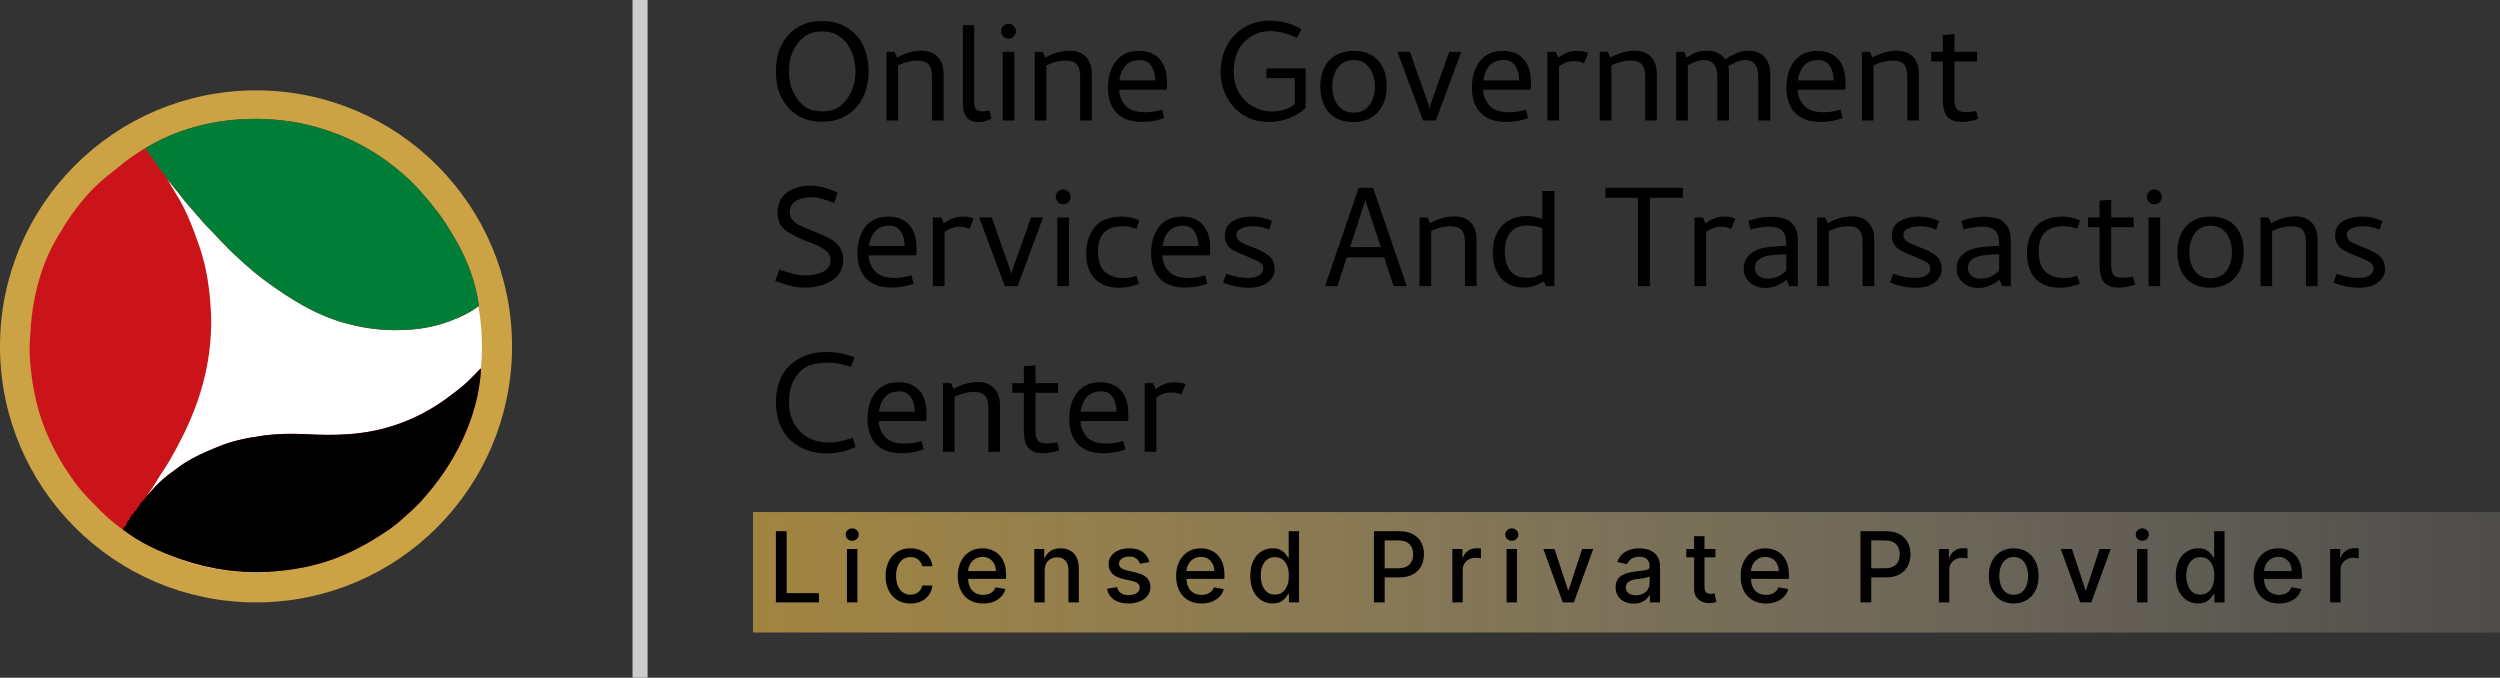 <svg xmlns="http://www.w3.org/2000/svg" width="166" height="45" viewBox="0 0 166 45" fill="none"><rect x="0" y="0" width="166" height="45" fill="#333333" stroke="none"/><path d="M54.586 1.397C55.227 1.397 55.774 1.54 56.225 1.825C56.684 2.102 57.04 2.482 57.294 2.965C57.547 3.519 57.674 4.109 57.674 4.734C57.674 5.376 57.547 5.961 57.294 6.492C57.04 6.983 56.684 7.371 56.225 7.656C55.774 7.941 55.227 8.083 54.586 8.083C53.945 8.083 53.399 7.941 52.947 7.656C52.504 7.371 52.156 6.983 51.903 6.492C51.649 6.033 51.523 5.447 51.523 4.734C51.523 4.038 51.649 3.448 51.903 2.965C52.156 2.482 52.504 2.102 52.947 1.825C53.399 1.54 53.945 1.397 54.586 1.397ZM54.586 7.394C55.085 7.394 55.485 7.28 55.786 7.05C56.094 6.812 56.34 6.492 56.522 6.088C56.712 5.692 56.807 5.241 56.807 4.734C56.807 4.236 56.712 3.784 56.522 3.381C56.118 2.518 55.473 2.086 54.586 2.086C54.095 2.086 53.7 2.205 53.399 2.442C53.098 2.672 52.852 2.985 52.663 3.381C52.48 3.745 52.389 4.196 52.389 4.734C52.389 5.281 52.48 5.732 52.663 6.088C52.852 6.492 53.098 6.812 53.399 7.05C53.7 7.28 54.095 7.394 54.586 7.394ZM61.88 5.103C61.88 4.715 61.805 4.438 61.655 4.271C61.512 4.105 61.259 4.022 60.895 4.022C60.507 4.022 60.087 4.129 59.636 4.343V8H58.864V3.44H59.399L59.565 3.82C60.111 3.519 60.645 3.369 61.168 3.369C61.651 3.369 62.019 3.507 62.272 3.784C62.526 4.054 62.652 4.43 62.652 4.912V8H61.88V5.103ZM65.293 7.394C65.411 7.394 65.546 7.371 65.696 7.323L65.839 7.881C65.815 7.889 65.72 7.929 65.554 8C65.388 8.071 65.174 8.107 64.913 8.107C64.62 8.107 64.386 8.008 64.212 7.81C64.038 7.604 63.947 7.339 63.939 7.014V1.671H64.687V6.741C64.687 6.955 64.723 7.117 64.794 7.228C64.865 7.339 65.031 7.394 65.293 7.394ZM66.971 2.561C66.828 2.561 66.71 2.514 66.615 2.419C66.519 2.316 66.472 2.197 66.472 2.062C66.472 1.936 66.519 1.825 66.615 1.73C66.71 1.627 66.828 1.576 66.971 1.576C67.105 1.576 67.22 1.627 67.315 1.73C67.41 1.825 67.458 1.936 67.458 2.062C67.458 2.197 67.41 2.316 67.315 2.419C67.228 2.514 67.113 2.561 66.971 2.561ZM67.351 8H66.579V3.44H67.351V8ZM71.724 5.103C71.724 4.715 71.648 4.438 71.498 4.271C71.356 4.105 71.102 4.022 70.738 4.022C70.35 4.022 69.931 4.129 69.479 4.343V8H68.707V3.44H69.242L69.408 3.82C69.954 3.519 70.489 3.369 71.011 3.369C71.494 3.369 71.862 3.507 72.116 3.784C72.369 4.054 72.496 4.43 72.496 4.912V8H71.724V5.103ZM75.611 3.381C76.213 3.381 76.676 3.563 77 3.927C77.325 4.283 77.487 4.79 77.487 5.447V5.862L77.44 5.957H74.317C74.317 6.345 74.463 6.706 74.756 7.038C75.033 7.315 75.465 7.454 76.05 7.454C76.438 7.454 76.806 7.394 77.155 7.276L77.297 7.846C76.814 8.012 76.327 8.095 75.837 8.095C75.1 8.095 74.538 7.897 74.15 7.501C73.762 7.105 73.568 6.539 73.568 5.803C73.568 5.106 73.739 4.532 74.079 4.081C74.443 3.614 74.954 3.381 75.611 3.381ZM76.703 5.34C76.703 4.944 76.616 4.62 76.442 4.366C76.276 4.113 76.027 3.986 75.694 3.986C75.275 3.986 74.954 4.113 74.732 4.366C74.51 4.62 74.376 4.944 74.328 5.34H76.703ZM85.41 1.516C85.759 1.611 86.095 1.754 86.42 1.944L86.111 2.514C85.866 2.387 85.577 2.28 85.244 2.193C84.92 2.106 84.619 2.062 84.342 2.062C83.875 2.062 83.443 2.189 83.047 2.442C82.659 2.696 82.374 3.016 82.192 3.404C82.01 3.792 81.919 4.232 81.919 4.723C81.919 5.253 82.03 5.72 82.252 6.124C82.473 6.52 82.77 6.824 83.142 7.038C83.372 7.165 83.59 7.26 83.795 7.323C84.001 7.379 84.231 7.406 84.484 7.406C84.745 7.406 85.011 7.363 85.28 7.276C85.557 7.189 85.787 7.07 85.969 6.919V5.186H84.092V4.544H86.693V7.169C86.448 7.414 86.143 7.616 85.778 7.774C85.311 7.988 84.785 8.095 84.199 8.095C83.605 8.095 83.067 7.949 82.584 7.656C82.101 7.355 81.729 6.955 81.468 6.456C81.191 5.942 81.052 5.384 81.052 4.782C81.052 4.109 81.195 3.515 81.48 3.001C81.773 2.486 82.157 2.09 82.632 1.813C83.115 1.52 83.661 1.374 84.27 1.374C84.69 1.374 85.07 1.421 85.41 1.516ZM89.855 8.107C89.166 8.107 88.628 7.893 88.24 7.466C87.86 7.038 87.67 6.464 87.67 5.744C87.67 5.015 87.864 4.441 88.252 4.022C88.648 3.594 89.194 3.381 89.891 3.381C90.587 3.381 91.126 3.59 91.506 4.01C91.886 4.43 92.076 5.004 92.076 5.732C92.076 6.444 91.878 7.018 91.482 7.454C91.086 7.889 90.544 8.107 89.855 8.107ZM89.891 3.986C89.439 3.986 89.087 4.152 88.834 4.485C88.588 4.817 88.466 5.237 88.466 5.744C88.466 6.25 88.588 6.666 88.834 6.991C89.087 7.315 89.439 7.478 89.891 7.478C90.334 7.478 90.678 7.315 90.924 6.991C91.169 6.658 91.292 6.242 91.292 5.744C91.292 5.237 91.165 4.817 90.912 4.485C90.666 4.152 90.326 3.986 89.891 3.986ZM94.485 8L92.787 3.44H93.618L94.877 7.014L94.924 7.252L94.96 7.014L96.23 3.44H97.026L95.34 8H94.485ZM99.778 3.381C100.38 3.381 100.843 3.563 101.168 3.927C101.492 4.283 101.655 4.79 101.655 5.447V5.862L101.607 5.957H98.484C98.484 6.345 98.63 6.706 98.923 7.038C99.201 7.315 99.632 7.454 100.218 7.454C100.606 7.454 100.974 7.394 101.322 7.276L101.465 7.846C100.982 8.012 100.495 8.095 100.004 8.095C99.268 8.095 98.706 7.897 98.318 7.501C97.93 7.105 97.736 6.539 97.736 5.803C97.736 5.106 97.906 4.532 98.246 4.081C98.611 3.614 99.121 3.381 99.778 3.381ZM100.871 5.34C100.871 4.944 100.784 4.62 100.61 4.366C100.443 4.113 100.194 3.986 99.862 3.986C99.442 3.986 99.121 4.113 98.9 4.366C98.678 4.62 98.543 4.944 98.496 5.34H100.871ZM104.717 3.381C104.891 3.381 105.03 3.393 105.133 3.416C105.244 3.432 105.351 3.464 105.454 3.511L105.18 4.2C104.975 4.105 104.749 4.058 104.504 4.058C104.171 4.058 103.843 4.168 103.518 4.39V8H102.746V3.44H103.304L103.47 3.832C103.866 3.531 104.282 3.381 104.717 3.381ZM109.241 5.103C109.241 4.715 109.166 4.438 109.016 4.271C108.873 4.105 108.62 4.022 108.256 4.022C107.868 4.022 107.448 4.129 106.997 4.343V8H106.225V3.44H106.759L106.926 3.82C107.472 3.519 108.006 3.369 108.529 3.369C109.012 3.369 109.38 3.507 109.633 3.784C109.887 4.054 110.013 4.43 110.013 4.912V8H109.241V5.103ZM116.75 5.103C116.75 4.358 116.454 3.986 115.86 3.986C115.567 3.986 115.203 4.121 114.767 4.39C114.791 4.477 114.803 4.651 114.803 4.912V8H114.031V5.103C114.031 4.358 113.73 3.986 113.129 3.986C112.844 3.986 112.491 4.101 112.072 4.331V8H111.3V3.44H111.834L112 3.82C112.27 3.638 112.519 3.511 112.749 3.44C112.931 3.393 113.14 3.369 113.378 3.369C113.639 3.369 113.869 3.42 114.067 3.523C114.272 3.626 114.439 3.769 114.565 3.951C114.827 3.761 115.076 3.618 115.314 3.523C115.551 3.42 115.812 3.369 116.097 3.369C116.564 3.369 116.921 3.511 117.166 3.796C117.419 4.073 117.546 4.445 117.546 4.912V8H116.75V5.103ZM120.662 3.381C121.263 3.381 121.727 3.563 122.051 3.927C122.376 4.283 122.538 4.79 122.538 5.447V5.862L122.49 5.957H119.367C119.367 6.345 119.514 6.706 119.807 7.038C120.084 7.315 120.515 7.454 121.101 7.454C121.489 7.454 121.857 7.394 122.205 7.276L122.348 7.846C121.865 8.012 121.378 8.095 120.887 8.095C120.151 8.095 119.589 7.897 119.201 7.501C118.813 7.105 118.619 6.539 118.619 5.803C118.619 5.106 118.789 4.532 119.13 4.081C119.494 3.614 120.005 3.381 120.662 3.381ZM121.754 5.34C121.754 4.944 121.667 4.62 121.493 4.366C121.327 4.113 121.077 3.986 120.745 3.986C120.325 3.986 120.005 4.113 119.783 4.366C119.561 4.62 119.427 4.944 119.379 5.34H121.754ZM126.646 5.103C126.646 4.715 126.57 4.438 126.42 4.271C126.277 4.105 126.024 4.022 125.66 4.022C125.272 4.022 124.852 4.129 124.401 4.343V8H123.629V3.44H124.164L124.33 3.82C124.876 3.519 125.411 3.369 125.933 3.369C126.416 3.369 126.784 3.507 127.037 3.784C127.291 4.054 127.417 4.43 127.417 4.912V8H126.646V5.103ZM130.272 8.095C129.812 8.095 129.484 7.972 129.286 7.727C129.096 7.474 129.001 7.094 129.001 6.587V4.081H128.229V3.44H129.001V2.324L129.773 2.264V3.44H131.269V4.081H129.773V6.539C129.773 6.856 129.82 7.086 129.915 7.228C130.018 7.371 130.212 7.442 130.497 7.442C130.766 7.442 131.008 7.418 131.222 7.371L131.352 7.893C130.996 8.028 130.636 8.095 130.272 8.095ZM53.482 18.288C53.957 18.288 54.353 18.204 54.669 18.038C54.986 17.864 55.144 17.611 55.144 17.278C55.144 16.985 55.018 16.752 54.764 16.578C54.511 16.403 54.147 16.229 53.672 16.055L53.399 15.948C52.805 15.711 52.362 15.465 52.069 15.212C51.776 14.959 51.629 14.606 51.629 14.155C51.629 13.561 51.823 13.114 52.211 12.813C52.441 12.639 52.682 12.516 52.936 12.445C53.189 12.366 53.486 12.326 53.826 12.326C54.309 12.326 54.907 12.477 55.619 12.777L55.394 13.478C54.76 13.225 54.27 13.098 53.921 13.098C53.462 13.098 53.098 13.185 52.829 13.359C52.568 13.526 52.437 13.763 52.437 14.072C52.437 14.286 52.504 14.468 52.639 14.618C52.781 14.768 52.936 14.887 53.102 14.974C53.276 15.053 53.517 15.156 53.826 15.283C53.953 15.338 54.068 15.382 54.171 15.414C54.582 15.58 54.903 15.73 55.133 15.865C55.37 15.992 55.572 16.166 55.738 16.387C55.904 16.609 55.987 16.89 55.987 17.231C55.987 17.84 55.742 18.303 55.251 18.62C54.76 18.937 54.163 19.095 53.458 19.095C53.094 19.095 52.793 19.063 52.556 19C52.318 18.937 51.958 18.822 51.475 18.656L51.748 17.896C52.445 18.157 53.023 18.288 53.482 18.288ZM58.977 14.381C59.578 14.381 60.041 14.563 60.366 14.927C60.691 15.283 60.853 15.79 60.853 16.447V16.863L60.805 16.957H57.682C57.682 17.345 57.829 17.706 58.122 18.038C58.399 18.315 58.83 18.454 59.416 18.454C59.804 18.454 60.172 18.394 60.52 18.276L60.663 18.846C60.18 19.012 59.693 19.095 59.202 19.095C58.466 19.095 57.904 18.897 57.516 18.501C57.128 18.105 56.934 17.539 56.934 16.803C56.934 16.107 57.104 15.533 57.445 15.081C57.809 14.614 58.32 14.381 58.977 14.381ZM60.069 16.34C60.069 15.944 59.982 15.62 59.808 15.366C59.642 15.113 59.392 14.986 59.06 14.986C58.64 14.986 58.32 15.113 58.098 15.366C57.876 15.62 57.742 15.944 57.694 16.34H60.069ZM63.916 14.381C64.09 14.381 64.228 14.393 64.331 14.416C64.442 14.432 64.549 14.464 64.652 14.511L64.379 15.2C64.173 15.105 63.947 15.057 63.702 15.057C63.369 15.057 63.041 15.168 62.716 15.39V19H61.944V14.44H62.502L62.669 14.832C63.065 14.531 63.48 14.381 63.916 14.381ZM66.718 19L65.02 14.44H65.851L67.11 18.014L67.157 18.252L67.193 18.014L68.463 14.44H69.259L67.573 19H66.718ZM70.598 13.561C70.456 13.561 70.337 13.514 70.242 13.419C70.147 13.316 70.1 13.197 70.1 13.062C70.1 12.936 70.147 12.825 70.242 12.73C70.337 12.627 70.456 12.576 70.598 12.576C70.733 12.576 70.848 12.627 70.943 12.73C71.038 12.825 71.085 12.936 71.085 13.062C71.085 13.197 71.038 13.316 70.943 13.419C70.856 13.514 70.741 13.561 70.598 13.561ZM70.978 19H70.206V14.44H70.978V19ZM74.33 19.107C73.625 19.107 73.079 18.905 72.691 18.501C72.311 18.098 72.121 17.532 72.121 16.803C72.121 16.122 72.319 15.537 72.715 15.046C73.111 14.602 73.701 14.381 74.484 14.381C74.872 14.381 75.26 14.464 75.648 14.63L75.458 15.2C75.181 15.081 74.868 15.022 74.52 15.022C73.982 15.022 73.578 15.164 73.309 15.449C73.04 15.726 72.905 16.13 72.905 16.661C72.905 17.341 73.067 17.812 73.392 18.074C73.716 18.335 74.116 18.466 74.591 18.466C74.892 18.466 75.181 18.414 75.458 18.311L75.636 18.846C75.177 19.02 74.742 19.107 74.33 19.107ZM78.478 14.381C79.079 14.381 79.542 14.563 79.867 14.927C80.192 15.283 80.354 15.79 80.354 16.447V16.863L80.306 16.957H77.183C77.183 17.345 77.33 17.706 77.623 18.038C77.9 18.315 78.331 18.454 78.917 18.454C79.305 18.454 79.673 18.394 80.021 18.276L80.164 18.846C79.681 19.012 79.194 19.095 78.703 19.095C77.967 19.095 77.405 18.897 77.017 18.501C76.629 18.105 76.435 17.539 76.435 16.803C76.435 16.107 76.605 15.533 76.946 15.081C77.31 14.614 77.821 14.381 78.478 14.381ZM79.57 16.34C79.57 15.944 79.483 15.62 79.309 15.366C79.143 15.113 78.893 14.986 78.561 14.986C78.141 14.986 77.821 15.113 77.599 15.366C77.377 15.62 77.243 15.944 77.195 16.34H79.57ZM82.882 18.454C83.159 18.454 83.393 18.402 83.583 18.299C83.781 18.189 83.88 18.03 83.88 17.824C83.88 17.658 83.808 17.527 83.666 17.433C83.523 17.337 83.223 17.195 82.763 17.005L82.312 16.827C82.114 16.732 81.952 16.649 81.825 16.578C81.699 16.498 81.584 16.384 81.481 16.233C81.378 16.075 81.326 15.877 81.326 15.639C81.326 15.212 81.501 14.895 81.849 14.689C82.205 14.483 82.641 14.381 83.155 14.381C83.591 14.381 84.026 14.48 84.462 14.678L84.272 15.248C83.915 15.097 83.571 15.022 83.238 15.022C82.898 15.022 82.621 15.073 82.407 15.176C82.201 15.271 82.098 15.41 82.098 15.592C82.098 15.774 82.17 15.916 82.312 16.019C82.463 16.122 82.716 16.241 83.072 16.376L83.464 16.53C83.899 16.712 84.204 16.902 84.378 17.1C84.553 17.298 84.64 17.559 84.64 17.884C84.64 18.216 84.485 18.505 84.177 18.751C83.868 18.988 83.456 19.107 82.942 19.107C82.356 19.107 81.778 18.992 81.208 18.762L81.421 18.181C81.936 18.363 82.423 18.454 82.882 18.454ZM90.216 12.469H91.166L93.411 19H92.532L91.915 17.088H89.421L88.803 19H87.984L90.216 12.469ZM89.646 16.411H91.689L90.656 13.288L89.646 16.411ZM97.273 16.102C97.273 15.715 97.198 15.438 97.048 15.271C96.905 15.105 96.652 15.022 96.288 15.022C95.9 15.022 95.48 15.129 95.029 15.342V19H94.257V14.44H94.792L94.958 14.82C95.504 14.519 96.038 14.369 96.561 14.369C97.044 14.369 97.412 14.507 97.665 14.784C97.919 15.053 98.045 15.43 98.045 15.912V19H97.273V16.102ZM101.232 19.095C100.551 19.095 100.029 18.885 99.665 18.466C99.3 18.038 99.118 17.472 99.118 16.767C99.118 15.992 99.336 15.386 99.771 14.951C100.191 14.547 100.713 14.345 101.339 14.345C101.758 14.345 102.115 14.416 102.408 14.559V12.682H103.215V19H102.645L102.514 18.679C102.087 18.956 101.659 19.095 101.232 19.095ZM101.386 18.442C101.6 18.442 101.778 18.422 101.921 18.383C102.071 18.335 102.233 18.264 102.408 18.169V15.152C102.115 15.034 101.778 14.974 101.398 14.974C100.907 14.974 100.535 15.133 100.282 15.449C100.037 15.766 99.914 16.19 99.914 16.72C99.914 17.242 100.037 17.662 100.282 17.979C100.535 18.288 100.903 18.442 101.386 18.442ZM108.765 13.134H106.604V12.469H111.746V13.134H109.549V19H108.765V13.134ZM114.486 14.381C114.661 14.381 114.799 14.393 114.902 14.416C115.013 14.432 115.12 14.464 115.223 14.511L114.949 15.2C114.744 15.105 114.518 15.057 114.273 15.057C113.94 15.057 113.612 15.168 113.287 15.39V19H112.515V14.44H113.073L113.239 14.832C113.635 14.531 114.051 14.381 114.486 14.381ZM117.467 15.046C117.3 15.046 117.098 15.065 116.861 15.105C116.631 15.137 116.426 15.18 116.243 15.236L116.089 14.666C116.62 14.483 117.114 14.393 117.573 14.393C118.088 14.393 118.48 14.472 118.749 14.63C118.987 14.804 119.149 14.99 119.236 15.188C119.331 15.386 119.378 15.675 119.378 16.055V19H118.797L118.63 18.573C118.179 18.937 117.716 19.119 117.241 19.119C116.829 19.119 116.481 19 116.196 18.762C115.919 18.525 115.78 18.224 115.78 17.86C115.78 17.504 115.887 17.211 116.101 16.981C116.323 16.744 116.592 16.585 116.908 16.506C117.312 16.403 117.878 16.344 118.607 16.328V16.293C118.607 15.968 118.575 15.73 118.512 15.58C118.385 15.224 118.037 15.046 117.467 15.046ZM117.348 18.501C117.609 18.501 117.839 18.458 118.037 18.371C118.235 18.276 118.425 18.145 118.607 17.979V16.886C118.06 16.894 117.657 16.926 117.395 16.981C117.102 17.045 116.885 17.14 116.742 17.266C116.6 17.385 116.528 17.555 116.528 17.777C116.528 18.006 116.608 18.185 116.766 18.311C116.932 18.438 117.126 18.501 117.348 18.501ZM123.677 16.102C123.677 15.715 123.602 15.438 123.451 15.271C123.309 15.105 123.055 15.022 122.691 15.022C122.303 15.022 121.884 15.129 121.432 15.342V19H120.661V14.44H121.195L121.361 14.82C121.907 14.519 122.442 14.369 122.964 14.369C123.447 14.369 123.815 14.507 124.069 14.784C124.322 15.053 124.449 15.43 124.449 15.912V19H123.677V16.102ZM127.172 18.454C127.449 18.454 127.683 18.402 127.873 18.299C128.071 18.189 128.17 18.03 128.17 17.824C128.17 17.658 128.098 17.527 127.956 17.433C127.813 17.337 127.513 17.195 127.053 17.005L126.602 16.827C126.404 16.732 126.242 16.649 126.115 16.578C125.989 16.498 125.874 16.384 125.771 16.233C125.668 16.075 125.617 15.877 125.617 15.639C125.617 15.212 125.791 14.895 126.139 14.689C126.495 14.483 126.931 14.381 127.445 14.381C127.881 14.381 128.316 14.48 128.752 14.678L128.562 15.248C128.205 15.097 127.861 15.022 127.528 15.022C127.188 15.022 126.911 15.073 126.697 15.176C126.491 15.271 126.388 15.41 126.388 15.592C126.388 15.774 126.46 15.916 126.602 16.019C126.753 16.122 127.006 16.241 127.362 16.376L127.754 16.53C128.189 16.712 128.494 16.902 128.668 17.1C128.843 17.298 128.93 17.559 128.93 17.884C128.93 18.216 128.775 18.505 128.467 18.751C128.158 18.988 127.746 19.107 127.232 19.107C126.646 19.107 126.068 18.992 125.498 18.762L125.712 18.181C126.226 18.363 126.713 18.454 127.172 18.454ZM131.605 15.046C131.439 15.046 131.237 15.065 131 15.105C130.77 15.137 130.564 15.18 130.382 15.236L130.228 14.666C130.758 14.483 131.253 14.393 131.712 14.393C132.227 14.393 132.619 14.472 132.888 14.63C133.125 14.804 133.288 14.99 133.375 15.188C133.47 15.386 133.517 15.675 133.517 16.055V19H132.935L132.769 18.573C132.318 18.937 131.855 19.119 131.38 19.119C130.968 19.119 130.62 19 130.335 18.762C130.058 18.525 129.919 18.224 129.919 17.86C129.919 17.504 130.026 17.211 130.24 16.981C130.461 16.744 130.73 16.585 131.047 16.506C131.451 16.403 132.017 16.344 132.745 16.328V16.293C132.745 15.968 132.714 15.73 132.65 15.58C132.524 15.224 132.175 15.046 131.605 15.046ZM131.487 18.501C131.748 18.501 131.977 18.458 132.175 18.371C132.373 18.276 132.563 18.145 132.745 17.979V16.886C132.199 16.894 131.795 16.926 131.534 16.981C131.241 17.045 131.023 17.14 130.881 17.266C130.738 17.385 130.667 17.555 130.667 17.777C130.667 18.006 130.746 18.185 130.905 18.311C131.071 18.438 131.265 18.501 131.487 18.501ZM136.794 19.107C136.09 19.107 135.543 18.905 135.156 18.501C134.776 18.098 134.586 17.532 134.586 16.803C134.586 16.122 134.783 15.537 135.179 15.046C135.575 14.602 136.165 14.381 136.949 14.381C137.337 14.381 137.724 14.464 138.112 14.63L137.922 15.2C137.645 15.081 137.333 15.022 136.984 15.022C136.446 15.022 136.042 15.164 135.773 15.449C135.504 15.726 135.369 16.13 135.369 16.661C135.369 17.341 135.532 17.812 135.856 18.074C136.181 18.335 136.581 18.466 137.056 18.466C137.356 18.466 137.645 18.414 137.922 18.311L138.101 18.846C137.641 19.02 137.206 19.107 136.794 19.107ZM140.681 19.095C140.222 19.095 139.893 18.972 139.695 18.727C139.505 18.474 139.41 18.093 139.41 17.587V15.081H138.638V14.44H139.41V13.324L140.182 13.264V14.44H141.678V15.081H140.182V17.539C140.182 17.856 140.229 18.086 140.324 18.228C140.427 18.371 140.621 18.442 140.906 18.442C141.176 18.442 141.417 18.418 141.631 18.371L141.761 18.893C141.405 19.028 141.045 19.095 140.681 19.095ZM143.054 13.561C142.912 13.561 142.793 13.514 142.698 13.419C142.603 13.316 142.556 13.197 142.556 13.062C142.556 12.936 142.603 12.825 142.698 12.73C142.793 12.627 142.912 12.576 143.054 12.576C143.189 12.576 143.304 12.627 143.399 12.73C143.494 12.825 143.541 12.936 143.541 13.062C143.541 13.197 143.494 13.316 143.399 13.419C143.312 13.514 143.197 13.561 143.054 13.561ZM143.434 19H142.662V14.44H143.434V19ZM146.762 19.107C146.073 19.107 145.535 18.893 145.147 18.466C144.767 18.038 144.577 17.464 144.577 16.744C144.577 16.015 144.771 15.441 145.159 15.022C145.555 14.594 146.101 14.381 146.798 14.381C147.495 14.381 148.033 14.59 148.413 15.01C148.793 15.43 148.983 16.003 148.983 16.732C148.983 17.444 148.785 18.018 148.389 18.454C147.993 18.889 147.451 19.107 146.762 19.107ZM146.798 14.986C146.347 14.986 145.994 15.152 145.741 15.485C145.496 15.818 145.373 16.237 145.373 16.744C145.373 17.25 145.496 17.666 145.741 17.991C145.994 18.315 146.347 18.477 146.798 18.477C147.241 18.477 147.586 18.315 147.831 17.991C148.076 17.658 148.199 17.242 148.199 16.744C148.199 16.237 148.072 15.818 147.819 15.485C147.574 15.152 147.233 14.986 146.798 14.986ZM153.114 16.102C153.114 15.715 153.039 15.438 152.888 15.271C152.746 15.105 152.492 15.022 152.128 15.022C151.74 15.022 151.321 15.129 150.869 15.342V19H150.098V14.44H150.632L150.798 14.82C151.344 14.519 151.879 14.369 152.401 14.369C152.884 14.369 153.252 14.507 153.506 14.784C153.759 15.053 153.886 15.43 153.886 15.912V19H153.114V16.102ZM156.609 18.454C156.886 18.454 157.12 18.402 157.31 18.299C157.508 18.189 157.607 18.03 157.607 17.824C157.607 17.658 157.535 17.527 157.393 17.433C157.25 17.337 156.95 17.195 156.49 17.005L156.039 16.827C155.841 16.732 155.679 16.649 155.552 16.578C155.426 16.498 155.311 16.384 155.208 16.233C155.105 16.075 155.054 15.877 155.054 15.639C155.054 15.212 155.228 14.895 155.576 14.689C155.932 14.483 156.368 14.381 156.882 14.381C157.318 14.381 157.753 14.48 158.189 14.678L157.999 15.248C157.642 15.097 157.298 15.022 156.965 15.022C156.625 15.022 156.348 15.073 156.134 15.176C155.928 15.271 155.825 15.41 155.825 15.592C155.825 15.774 155.897 15.916 156.039 16.019C156.19 16.122 156.443 16.241 156.799 16.376L157.191 16.53C157.626 16.712 157.931 16.902 158.105 17.1C158.28 17.298 158.367 17.559 158.367 17.884C158.367 18.216 158.212 18.505 157.904 18.751C157.595 18.988 157.183 19.107 156.669 19.107C156.083 19.107 155.505 18.992 154.935 18.762L155.149 18.181C155.663 18.363 156.15 18.454 156.609 18.454ZM55.833 23.457C56.023 23.497 56.324 23.584 56.736 23.718L56.51 24.359C56.225 24.264 55.972 24.197 55.75 24.157C55.536 24.11 55.275 24.086 54.966 24.086C54.349 24.086 53.866 24.181 53.517 24.371C53.153 24.585 52.872 24.894 52.674 25.297C52.484 25.693 52.389 26.164 52.389 26.711C52.389 27.241 52.5 27.708 52.722 28.112C52.944 28.508 53.244 28.817 53.624 29.038C54.044 29.268 54.531 29.383 55.085 29.383C55.544 29.383 56.055 29.276 56.617 29.062L56.807 29.679C56.229 29.964 55.576 30.107 54.847 30.107C54.349 30.107 53.89 30.02 53.47 29.846C53.05 29.672 52.698 29.442 52.413 29.157C51.819 28.539 51.523 27.728 51.523 26.723C51.523 26.208 51.598 25.749 51.748 25.345C51.898 24.933 52.108 24.593 52.377 24.324C52.663 24.031 53.003 23.805 53.399 23.647C53.858 23.465 54.305 23.374 54.741 23.374C55.184 23.374 55.548 23.401 55.833 23.457ZM59.645 25.381C60.246 25.381 60.709 25.563 61.034 25.927C61.359 26.283 61.521 26.79 61.521 27.447V27.863L61.473 27.957H58.35C58.35 28.345 58.497 28.706 58.79 29.038C59.067 29.315 59.498 29.454 60.084 29.454C60.472 29.454 60.84 29.394 61.188 29.276L61.331 29.846C60.848 30.012 60.361 30.095 59.87 30.095C59.134 30.095 58.572 29.897 58.184 29.501C57.796 29.105 57.602 28.539 57.602 27.803C57.602 27.107 57.772 26.532 58.113 26.081C58.477 25.614 58.987 25.381 59.645 25.381ZM60.737 27.34C60.737 26.944 60.65 26.62 60.476 26.366C60.31 26.113 60.06 25.986 59.728 25.986C59.308 25.986 58.987 26.113 58.766 26.366C58.544 26.62 58.41 26.944 58.362 27.34H60.737ZM65.629 27.102C65.629 26.715 65.553 26.438 65.403 26.271C65.26 26.105 65.007 26.022 64.643 26.022C64.255 26.022 63.835 26.129 63.384 26.343V30H62.612V25.44H63.147L63.313 25.82C63.859 25.519 64.394 25.369 64.916 25.369C65.399 25.369 65.767 25.507 66.02 25.784C66.274 26.053 66.4 26.43 66.4 26.913V30H65.629V27.102ZM69.254 30.095C68.795 30.095 68.467 29.972 68.269 29.727C68.079 29.474 67.984 29.093 67.984 28.587V26.081H67.212V25.44H67.984V24.324L68.756 24.264V25.44H70.252V26.081H68.756V28.539C68.756 28.856 68.803 29.086 68.898 29.228C69.001 29.371 69.195 29.442 69.48 29.442C69.749 29.442 69.991 29.418 70.204 29.371L70.335 29.893C69.979 30.028 69.619 30.095 69.254 30.095ZM73.041 25.381C73.643 25.381 74.106 25.563 74.43 25.927C74.755 26.283 74.917 26.79 74.917 27.447V27.863L74.87 27.957H71.747C71.747 28.345 71.893 28.706 72.186 29.038C72.463 29.315 72.895 29.454 73.481 29.454C73.868 29.454 74.237 29.394 74.585 29.276L74.727 29.846C74.244 30.012 73.758 30.095 73.267 30.095C72.531 30.095 71.968 29.897 71.581 29.501C71.193 29.105 70.999 28.539 70.999 27.803C70.999 27.107 71.169 26.532 71.509 26.081C71.873 25.614 72.384 25.381 73.041 25.381ZM74.134 27.34C74.134 26.944 74.046 26.62 73.872 26.366C73.706 26.113 73.457 25.986 73.124 25.986C72.705 25.986 72.384 26.113 72.162 26.366C71.941 26.62 71.806 26.944 71.759 27.34H74.134ZM77.98 25.381C78.154 25.381 78.293 25.392 78.396 25.416C78.507 25.432 78.613 25.464 78.716 25.511L78.443 26.2C78.237 26.105 78.012 26.058 77.766 26.058C77.434 26.058 77.105 26.168 76.781 26.39V30H76.009V25.44H76.567L76.733 25.832C77.129 25.531 77.545 25.381 77.98 25.381Z" fill="black"></path><line x1="42.5" x2="42.5" y2="45" stroke="#CCCCCC"></line><path d="M17 7C25.837 7 33 14.164 33 23C33 31.837 25.837 39 17 39C8.163 39 1 31.837 1 23C1 14.164 8.163 7 17 7Z" fill="white" stroke="#CBA344" stroke-width="2"></path><path d="M12.063 37.148C12.025 37.135 11.986 37.122 11.947 37.108C9.869 36.385 7.905 35.239 6.39 33.627C6.316 33.548 6.24 33.472 6.163 33.396C5.67 32.902 5.204 32.388 4.813 31.808C4.757 31.726 4.7 31.644 4.642 31.563C4.129 30.843 3.707 30.084 3.332 29.284C3.314 29.245 3.295 29.207 3.277 29.167C2.523 27.553 2.143 25.816 2.001 24.047C1.999 24.014 1.996 23.982 1.993 23.948C1.94 23.283 1.973 22.616 2.02 21.952C2.023 21.901 2.023 21.901 2.027 21.849C2.18 19.666 2.746 17.461 3.909 15.586C3.971 15.485 4.032 15.382 4.093 15.28C4.39 14.782 4.703 14.306 5.056 13.848C5.076 13.822 5.095 13.796 5.115 13.77C5.56 13.189 6.041 12.634 6.587 12.146C6.61 12.124 6.634 12.103 6.658 12.082C6.734 12.014 6.811 11.946 6.887 11.879C6.911 11.858 6.934 11.838 6.958 11.817C7.107 11.687 7.261 11.567 7.418 11.448C7.563 11.338 7.702 11.221 7.841 11.105C8.717 10.383 9.649 9.777 10.671 9.283C10.696 9.271 10.721 9.259 10.747 9.246C12.988 8.165 15.549 7.762 18.016 7.93C18.077 7.934 18.077 7.934 18.139 7.938C21.255 8.155 24.309 9.421 26.665 11.478C26.727 11.531 26.789 11.584 26.851 11.637C27.293 12.026 27.699 12.439 28.083 12.885C28.15 12.962 28.217 13.039 28.284 13.116C28.497 13.361 28.704 13.608 28.897 13.869C28.948 13.934 29 13.998 29.051 14.062C29.401 14.509 29.699 14.989 29.99 15.477C30.034 15.55 30.078 15.623 30.123 15.696C30.956 17.059 31.608 18.722 31.795 20.313C31.243 20.741 30.611 21.041 29.96 21.287C29.932 21.298 29.903 21.309 29.873 21.321C29.012 21.644 28.114 21.83 27.197 21.889C27.121 21.893 27.121 21.893 27.043 21.898C25.795 21.975 24.543 21.867 23.331 21.559C23.244 21.538 23.157 21.516 23.07 21.496C21.399 21.076 19.797 20.18 18.398 19.2C18.323 19.147 18.247 19.094 18.171 19.042C17.749 18.748 17.337 18.446 16.941 18.118C16.913 18.095 16.885 18.072 16.856 18.048C16.462 17.721 16.08 17.382 15.709 17.029C15.616 16.941 15.521 16.854 15.427 16.767C15.236 16.587 15.053 16.399 14.872 16.209C14.813 16.149 14.755 16.089 14.697 16.03C14.523 15.85 14.352 15.668 14.182 15.485C14.076 15.372 13.969 15.261 13.858 15.152C13.684 14.977 13.522 14.793 13.36 14.606C13.328 14.57 13.297 14.535 13.265 14.498C13.199 14.422 13.133 14.347 13.067 14.271C12.967 14.156 12.867 14.041 12.767 13.927C12.703 13.853 12.639 13.779 12.574 13.706C12.53 13.655 12.53 13.655 12.485 13.603C12.331 13.427 12.184 13.248 12.045 13.061C11.947 12.931 11.843 12.806 11.74 12.68C11.562 12.462 11.386 12.243 11.214 12.021C11.183 11.982 11.153 11.943 11.12 11.906C11.183 12.017 11.246 12.127 11.309 12.238C11.328 12.272 11.347 12.306 11.367 12.34C11.478 12.535 11.593 12.725 11.714 12.914C12.368 13.953 12.813 15.136 13.216 16.291C13.236 16.347 13.236 16.347 13.255 16.403C13.735 17.801 13.944 19.315 14.008 20.784C14.01 20.813 14.011 20.842 14.013 20.872C14.039 21.4 14.022 21.918 13.983 22.445C13.979 22.503 13.979 22.503 13.975 22.562C13.793 25.047 12.989 27.395 11.812 29.583C11.747 29.705 11.682 29.828 11.617 29.951C11.382 30.392 11.133 30.818 10.852 31.233C10.68 31.488 10.518 31.747 10.36 32.011C10.179 32.312 9.991 32.597 9.764 32.867C9.894 32.758 10.008 32.647 10.119 32.518C10.528 32.039 11.018 31.613 11.54 31.262C11.636 31.195 11.729 31.125 11.821 31.053C12.409 30.6 13.096 30.258 13.773 29.959C13.799 29.948 13.824 29.937 13.85 29.925C14.011 29.855 14.172 29.789 14.334 29.724C14.392 29.701 14.449 29.677 14.506 29.654C15.403 29.283 16.379 29.079 17.338 28.947C17.365 28.943 17.391 28.939 17.418 28.935C18.379 28.796 19.38 28.78 20.348 28.832C22.117 28.926 23.908 28.902 25.623 28.414C25.658 28.404 25.693 28.394 25.729 28.384C27.321 27.935 28.794 27.159 30.088 26.131C30.171 26.066 30.254 26.003 30.339 25.941C30.714 25.657 31.07 25.338 31.395 24.999C31.462 24.931 31.528 24.863 31.594 24.795C31.641 24.747 31.687 24.7 31.733 24.652C31.789 24.595 31.845 24.539 31.902 24.484C31.915 24.485 31.928 24.486 31.941 24.487C31.765 27.759 30.128 30.928 27.933 33.303C27.912 33.325 27.892 33.346 27.872 33.369C27.501 33.763 27.096 34.124 26.688 34.479C26.654 34.509 26.654 34.509 26.619 34.54C26.288 34.828 25.955 35.093 25.582 35.324C25.533 35.357 25.485 35.389 25.436 35.422C24.742 35.887 24.009 36.303 23.252 36.657C23.205 36.68 23.205 36.68 23.156 36.703C21.661 37.406 19.976 37.797 18.334 37.931C18.283 37.935 18.232 37.94 18.18 37.944C16.123 38.108 14.012 37.824 12.063 37.148Z" fill="#CB1419"></path><path d="M23.331 21.558C23.244 21.536 23.157 21.515 23.07 21.494C21.399 21.075 19.797 20.178 18.398 19.198C18.322 19.145 18.247 19.093 18.171 19.04C17.749 18.746 17.336 18.444 16.94 18.116C16.913 18.093 16.885 18.07 16.856 18.047C16.462 17.719 16.08 17.381 15.709 17.028C15.616 16.94 15.521 16.853 15.427 16.765C15.236 16.585 15.053 16.397 14.871 16.207C14.813 16.147 14.755 16.088 14.697 16.028C14.523 15.849 14.352 15.666 14.181 15.483C14.076 15.37 13.969 15.259 13.858 15.151C13.684 14.976 13.521 14.791 13.36 14.605C13.328 14.569 13.297 14.533 13.265 14.496C13.199 14.421 13.133 14.345 13.067 14.27C12.967 14.155 12.867 14.04 12.767 13.925C12.703 13.852 12.638 13.778 12.574 13.704C12.545 13.67 12.515 13.636 12.484 13.601C12.331 13.425 12.184 13.246 12.045 13.059C11.947 12.929 11.843 12.804 11.74 12.678C11.454 12.328 11.175 11.975 10.915 11.604C10.837 11.496 10.755 11.391 10.672 11.287C10.524 11.101 10.398 10.906 10.271 10.706C10.165 10.546 10.046 10.398 9.924 10.25C9.864 10.169 9.864 10.169 9.87 10.091C9.844 10.089 9.818 10.087 9.792 10.085C9.742 10.005 9.696 9.923 9.651 9.84C9.981 9.632 10.321 9.452 10.671 9.281C10.697 9.269 10.722 9.257 10.748 9.244C12.989 8.164 15.549 7.761 18.016 7.928C18.077 7.932 18.077 7.932 18.139 7.937C21.255 8.153 24.309 9.419 26.665 11.476C26.727 11.529 26.789 11.583 26.851 11.636C27.293 12.025 27.698 12.438 28.083 12.883C28.15 12.96 28.217 13.037 28.284 13.114C28.497 13.359 28.704 13.606 28.897 13.868C28.948 13.932 28.999 13.996 29.051 14.06C29.401 14.507 29.699 14.988 29.99 15.475C30.034 15.549 30.078 15.622 30.123 15.695C30.956 17.057 31.608 18.72 31.795 20.311C31.243 20.739 30.61 21.039 29.96 21.286C29.917 21.302 29.917 21.302 29.873 21.319C29.012 21.642 28.114 21.828 27.197 21.887C27.146 21.89 27.095 21.894 27.043 21.897C25.795 21.974 24.543 21.866 23.331 21.558Z" fill="#007D37"></path><path d="M12.063 37.148C12.025 37.135 11.986 37.122 11.947 37.108C10.623 36.647 9.257 36.032 8.154 35.152C8.184 35.09 8.215 35.027 8.246 34.962C8.271 34.964 8.297 34.966 8.324 34.968C8.329 34.948 8.335 34.928 8.34 34.907C8.385 34.781 8.447 34.667 8.51 34.548C8.535 34.55 8.561 34.552 8.588 34.554C8.594 34.526 8.6 34.499 8.606 34.471C8.645 34.346 8.704 34.245 8.774 34.134C8.8 34.136 8.825 34.138 8.852 34.14C8.859 34.116 8.866 34.092 8.874 34.068C8.902 33.986 8.902 33.986 8.946 33.91C8.972 33.912 8.998 33.914 9.024 33.916C9.037 33.887 9.049 33.859 9.062 33.83C9.114 33.73 9.171 33.662 9.244 33.577C9.257 33.547 9.271 33.516 9.285 33.484C9.35 33.36 9.438 33.297 9.544 33.205C9.582 33.158 9.619 33.109 9.655 33.06C9.854 32.795 10.085 32.556 10.312 32.315C10.338 32.288 10.364 32.26 10.39 32.232C10.737 31.875 11.123 31.547 11.534 31.267C11.632 31.198 11.727 31.126 11.822 31.052C12.409 30.6 13.096 30.258 13.773 29.959C13.799 29.948 13.824 29.937 13.85 29.925C14.011 29.855 14.172 29.789 14.334 29.724C14.392 29.701 14.449 29.677 14.506 29.654C15.403 29.283 16.379 29.079 17.338 28.947C17.365 28.943 17.391 28.939 17.418 28.935C18.379 28.796 19.38 28.78 20.348 28.832C22.117 28.926 23.908 28.902 25.623 28.414C25.658 28.404 25.693 28.394 25.729 28.384C27.321 27.935 28.794 27.159 30.088 26.131C30.171 26.066 30.254 26.003 30.339 25.941C30.714 25.657 31.07 25.338 31.395 24.999C31.462 24.931 31.528 24.863 31.594 24.795C31.641 24.747 31.687 24.7 31.733 24.652C31.789 24.595 31.845 24.539 31.902 24.484C31.915 24.485 31.928 24.486 31.941 24.487C31.765 27.759 30.128 30.928 27.933 33.303C27.912 33.325 27.892 33.346 27.872 33.369C27.501 33.763 27.096 34.124 26.688 34.479C26.654 34.509 26.654 34.509 26.619 34.54C26.288 34.828 25.955 35.093 25.582 35.324C25.533 35.357 25.485 35.389 25.436 35.422C24.742 35.887 24.009 36.303 23.252 36.657C23.205 36.68 23.205 36.68 23.156 36.703C21.661 37.406 19.976 37.797 18.334 37.931C18.283 37.935 18.232 37.94 18.18 37.944C16.123 38.108 14.012 37.824 12.063 37.148Z" fill="black"></path><rect x="50" y="34" width="116" height="8" fill="url(#paint0_linear_3929_708)"></rect><path d="M51.519 40V35.273H52.233V39.386H54.375V40H51.519ZM56.238 40V36.455H56.928V40H56.238ZM56.586 35.907C56.466 35.907 56.363 35.867 56.277 35.788C56.193 35.706 56.15 35.609 56.15 35.497C56.15 35.383 56.193 35.286 56.277 35.206C56.363 35.124 56.466 35.084 56.586 35.084C56.706 35.084 56.809 35.124 56.893 35.206C56.98 35.286 57.023 35.383 57.023 35.497C57.023 35.609 56.98 35.706 56.893 35.788C56.809 35.867 56.706 35.907 56.586 35.907ZM60.455 40.072C60.112 40.072 59.816 39.994 59.569 39.838C59.322 39.681 59.133 39.465 59.001 39.19C58.868 38.914 58.802 38.599 58.802 38.243C58.802 37.883 58.87 37.566 59.005 37.29C59.141 37.013 59.332 36.797 59.578 36.642C59.824 36.486 60.114 36.408 60.448 36.408C60.717 36.408 60.957 36.458 61.168 36.558C61.379 36.657 61.549 36.795 61.678 36.974C61.809 37.152 61.887 37.361 61.911 37.599H61.24C61.203 37.433 61.118 37.29 60.986 37.17C60.855 37.05 60.68 36.99 60.46 36.99C60.267 36.99 60.099 37.041 59.954 37.142C59.811 37.242 59.699 37.386 59.619 37.572C59.539 37.756 59.499 37.975 59.499 38.227C59.499 38.486 59.539 38.709 59.617 38.897C59.696 39.084 59.806 39.23 59.95 39.333C60.094 39.436 60.264 39.488 60.46 39.488C60.59 39.488 60.709 39.464 60.815 39.416C60.923 39.367 61.013 39.297 61.085 39.206C61.159 39.115 61.211 39.006 61.24 38.878H61.911C61.887 39.108 61.812 39.312 61.688 39.492C61.563 39.672 61.396 39.814 61.187 39.917C60.979 40.02 60.735 40.072 60.455 40.072ZM65.283 40.072C64.933 40.072 64.632 39.997 64.38 39.848C64.129 39.697 63.935 39.485 63.798 39.213C63.663 38.939 63.595 38.618 63.595 38.25C63.595 37.887 63.663 37.567 63.798 37.29C63.935 37.013 64.126 36.797 64.371 36.642C64.617 36.486 64.905 36.408 65.234 36.408C65.434 36.408 65.628 36.441 65.816 36.508C66.004 36.574 66.172 36.678 66.321 36.819C66.471 36.961 66.588 37.145 66.674 37.371C66.761 37.596 66.804 37.869 66.804 38.19V38.435H63.985V37.918H66.127C66.127 37.736 66.091 37.576 66.017 37.435C65.943 37.294 65.839 37.182 65.705 37.101C65.573 37.019 65.417 36.978 65.239 36.978C65.045 36.978 64.876 37.026 64.731 37.122C64.588 37.215 64.477 37.339 64.398 37.491C64.322 37.642 64.283 37.806 64.283 37.983V38.386C64.283 38.623 64.325 38.825 64.408 38.991C64.492 39.157 64.61 39.284 64.761 39.372C64.912 39.458 65.088 39.501 65.29 39.501C65.42 39.501 65.54 39.483 65.647 39.446C65.755 39.408 65.848 39.351 65.927 39.275C66.005 39.2 66.065 39.107 66.107 38.996L66.76 39.114C66.707 39.306 66.614 39.474 66.478 39.619C66.344 39.762 66.176 39.874 65.973 39.954C65.771 40.032 65.541 40.072 65.283 40.072ZM69.365 37.895V40H68.674V36.455H69.337V37.032H69.381C69.462 36.844 69.59 36.693 69.764 36.579C69.939 36.465 70.16 36.408 70.426 36.408C70.668 36.408 70.88 36.459 71.061 36.561C71.243 36.661 71.384 36.81 71.484 37.008C71.584 37.207 71.634 37.453 71.634 37.745V40H70.944V37.828C70.944 37.571 70.876 37.37 70.743 37.225C70.609 37.079 70.425 37.006 70.191 37.006C70.031 37.006 69.889 37.041 69.764 37.11C69.641 37.179 69.543 37.281 69.471 37.415C69.4 37.547 69.365 37.707 69.365 37.895ZM76.321 37.32L75.695 37.431C75.669 37.351 75.628 37.275 75.571 37.202C75.516 37.13 75.44 37.071 75.345 37.025C75.249 36.978 75.13 36.955 74.987 36.955C74.791 36.955 74.628 36.999 74.498 37.087C74.367 37.173 74.301 37.285 74.301 37.422C74.301 37.54 74.345 37.636 74.433 37.708C74.521 37.78 74.662 37.84 74.858 37.886L75.421 38.015C75.747 38.09 75.99 38.206 76.15 38.364C76.31 38.52 76.39 38.724 76.39 38.975C76.39 39.188 76.329 39.377 76.206 39.543C76.084 39.708 75.914 39.837 75.695 39.931C75.478 40.025 75.227 40.072 74.941 40.072C74.544 40.072 74.22 39.987 73.969 39.818C73.718 39.647 73.564 39.404 73.507 39.091L74.174 38.989C74.216 39.163 74.301 39.294 74.431 39.384C74.56 39.471 74.728 39.515 74.936 39.515C75.162 39.515 75.343 39.468 75.478 39.374C75.614 39.279 75.682 39.163 75.682 39.026C75.682 38.915 75.64 38.822 75.557 38.747C75.475 38.671 75.35 38.614 75.181 38.576L74.581 38.444C74.25 38.369 74.005 38.249 73.847 38.084C73.69 37.919 73.611 37.711 73.611 37.459C73.611 37.249 73.67 37.066 73.787 36.909C73.903 36.752 74.065 36.63 74.271 36.542C74.478 36.453 74.714 36.408 74.98 36.408C75.363 36.408 75.665 36.492 75.885 36.658C76.105 36.822 76.25 37.043 76.321 37.32ZM79.782 40.072C79.433 40.072 79.132 39.997 78.88 39.848C78.629 39.697 78.435 39.485 78.298 39.213C78.163 38.939 78.095 38.618 78.095 38.25C78.095 37.887 78.163 37.567 78.298 37.29C78.435 37.013 78.626 36.797 78.87 36.642C79.117 36.486 79.404 36.408 79.734 36.408C79.934 36.408 80.128 36.441 80.315 36.508C80.503 36.574 80.672 36.678 80.821 36.819C80.97 36.961 81.088 37.145 81.174 37.371C81.26 37.596 81.303 37.869 81.303 38.19V38.435H78.485V37.918H80.627C80.627 37.736 80.59 37.576 80.516 37.435C80.442 37.294 80.338 37.182 80.205 37.101C80.072 37.019 79.917 36.978 79.738 36.978C79.544 36.978 79.375 37.026 79.231 37.122C79.087 37.215 78.977 37.339 78.898 37.491C78.821 37.642 78.783 37.806 78.783 37.983V38.386C78.783 38.623 78.824 38.825 78.907 38.991C78.992 39.157 79.11 39.284 79.26 39.372C79.411 39.458 79.588 39.501 79.789 39.501C79.92 39.501 80.039 39.483 80.147 39.446C80.255 39.408 80.348 39.351 80.426 39.275C80.505 39.2 80.565 39.107 80.606 38.996L81.259 39.114C81.207 39.306 81.113 39.474 80.978 39.619C80.844 39.762 80.675 39.874 80.472 39.954C80.271 40.032 80.041 40.072 79.782 40.072ZM84.501 40.069C84.215 40.069 83.96 39.996 83.735 39.85C83.512 39.702 83.336 39.492 83.209 39.22C83.082 38.946 83.019 38.617 83.019 38.234C83.019 37.851 83.083 37.523 83.211 37.251C83.34 36.978 83.517 36.77 83.742 36.625C83.966 36.481 84.221 36.408 84.506 36.408C84.726 36.408 84.903 36.445 85.037 36.519C85.172 36.592 85.277 36.676 85.351 36.773C85.426 36.87 85.485 36.955 85.526 37.029H85.568V35.273H86.258V40H85.584V39.448H85.526C85.485 39.524 85.425 39.61 85.346 39.707C85.269 39.804 85.163 39.888 85.028 39.961C84.892 40.033 84.717 40.069 84.501 40.069ZM84.654 39.481C84.852 39.481 85.02 39.428 85.157 39.324C85.295 39.218 85.4 39.071 85.471 38.883C85.543 38.695 85.579 38.477 85.579 38.227C85.579 37.981 85.544 37.766 85.473 37.581C85.402 37.396 85.298 37.252 85.161 37.149C85.025 37.046 84.855 36.995 84.654 36.995C84.446 36.995 84.273 37.048 84.134 37.156C83.996 37.264 83.891 37.411 83.82 37.597C83.751 37.783 83.716 37.993 83.716 38.227C83.716 38.464 83.752 38.677 83.823 38.867C83.894 39.056 83.998 39.206 84.137 39.317C84.277 39.426 84.449 39.481 84.654 39.481ZM91.228 40V35.273H92.913C93.281 35.273 93.586 35.34 93.828 35.474C94.069 35.607 94.25 35.791 94.37 36.023C94.49 36.254 94.55 36.514 94.55 36.803C94.55 37.094 94.489 37.355 94.368 37.588C94.248 37.819 94.066 38.002 93.823 38.137C93.581 38.271 93.278 38.338 92.911 38.338H91.752V37.733H92.847C93.079 37.733 93.267 37.693 93.412 37.613C93.557 37.532 93.663 37.421 93.731 37.281C93.798 37.141 93.832 36.982 93.832 36.803C93.832 36.625 93.798 36.466 93.731 36.328C93.663 36.189 93.556 36.081 93.41 36.002C93.265 35.924 93.074 35.884 92.837 35.884H91.942V40H91.228ZM96.436 40V36.455H97.103V37.018H97.14C97.204 36.827 97.318 36.677 97.481 36.568C97.646 36.457 97.832 36.401 98.04 36.401C98.083 36.401 98.134 36.403 98.192 36.406C98.252 36.409 98.299 36.413 98.333 36.418V37.078C98.305 37.07 98.256 37.062 98.186 37.052C98.115 37.042 98.044 37.036 97.973 37.036C97.81 37.036 97.665 37.071 97.537 37.14C97.411 37.208 97.311 37.302 97.237 37.424C97.163 37.544 97.126 37.681 97.126 37.835V40H96.436ZM100.035 40V36.455H100.726V40H100.035ZM100.384 35.907C100.264 35.907 100.161 35.867 100.075 35.788C99.99 35.706 99.948 35.609 99.948 35.497C99.948 35.383 99.99 35.286 100.075 35.206C100.161 35.124 100.264 35.084 100.384 35.084C100.504 35.084 100.606 35.124 100.691 35.206C100.777 35.286 100.82 35.383 100.82 35.497C100.82 35.609 100.777 35.706 100.691 35.788C100.606 35.867 100.504 35.907 100.384 35.907ZM105.792 36.455L104.506 40H103.768L102.48 36.455H103.221L104.119 39.183H104.156L105.051 36.455H105.792ZM108.476 40.078C108.251 40.078 108.048 40.037 107.867 39.954C107.685 39.869 107.541 39.747 107.435 39.587C107.33 39.427 107.278 39.231 107.278 38.998C107.278 38.798 107.316 38.633 107.393 38.504C107.47 38.375 107.574 38.273 107.705 38.197C107.836 38.122 107.982 38.065 108.144 38.026C108.305 37.988 108.47 37.959 108.638 37.939C108.85 37.914 109.022 37.894 109.155 37.879C109.287 37.862 109.383 37.835 109.443 37.798C109.503 37.761 109.533 37.701 109.533 37.618V37.602C109.533 37.4 109.476 37.244 109.362 37.133C109.25 37.022 109.082 36.967 108.859 36.967C108.627 36.967 108.444 37.019 108.31 37.122C108.177 37.223 108.086 37.336 108.035 37.461L107.386 37.313C107.463 37.098 107.576 36.924 107.723 36.791C107.873 36.658 108.044 36.561 108.238 36.501C108.432 36.439 108.636 36.408 108.85 36.408C108.991 36.408 109.142 36.425 109.3 36.459C109.46 36.492 109.609 36.551 109.748 36.639C109.888 36.727 110.002 36.852 110.092 37.015C110.181 37.177 110.226 37.387 110.226 37.646V40H109.552V39.515H109.524C109.479 39.605 109.412 39.692 109.323 39.778C109.234 39.865 109.119 39.936 108.979 39.993C108.839 40.05 108.671 40.078 108.476 40.078ZM108.626 39.525C108.817 39.525 108.98 39.487 109.115 39.411C109.252 39.336 109.356 39.237 109.427 39.116C109.499 38.993 109.535 38.861 109.535 38.721V38.264C109.511 38.289 109.463 38.312 109.392 38.334C109.323 38.353 109.244 38.371 109.155 38.386C109.065 38.4 108.978 38.413 108.894 38.426C108.809 38.437 108.738 38.446 108.681 38.453C108.548 38.47 108.425 38.499 108.314 38.539C108.205 38.579 108.117 38.637 108.051 38.712C107.987 38.786 107.954 38.884 107.954 39.008C107.954 39.178 108.017 39.307 108.144 39.395C108.27 39.481 108.431 39.525 108.626 39.525ZM113.905 36.455V37.008H111.968V36.455H113.905ZM112.488 35.605H113.178V38.959C113.178 39.093 113.198 39.194 113.238 39.261C113.278 39.328 113.329 39.373 113.392 39.398C113.457 39.421 113.527 39.432 113.603 39.432C113.658 39.432 113.706 39.428 113.748 39.421C113.789 39.413 113.822 39.407 113.845 39.402L113.97 39.972C113.93 39.988 113.873 40.003 113.799 40.019C113.725 40.035 113.633 40.045 113.522 40.046C113.34 40.049 113.171 40.017 113.014 39.949C112.857 39.882 112.73 39.777 112.633 39.635C112.536 39.494 112.488 39.316 112.488 39.102V35.605ZM117.263 40.072C116.914 40.072 116.613 39.997 116.361 39.848C116.11 39.697 115.916 39.485 115.779 39.213C115.644 38.939 115.576 38.618 115.576 38.25C115.576 37.887 115.644 37.567 115.779 37.29C115.916 37.013 116.107 36.797 116.352 36.642C116.598 36.486 116.886 36.408 117.215 36.408C117.415 36.408 117.609 36.441 117.796 36.508C117.984 36.574 118.153 36.678 118.302 36.819C118.451 36.961 118.569 37.145 118.655 37.371C118.741 37.596 118.784 37.869 118.784 38.19V38.435H115.966V37.918H118.108C118.108 37.736 118.071 37.576 117.997 37.435C117.923 37.294 117.82 37.182 117.686 37.101C117.553 37.019 117.398 36.978 117.219 36.978C117.026 36.978 116.856 37.026 116.712 37.122C116.569 37.215 116.458 37.339 116.379 37.491C116.302 37.642 116.264 37.806 116.264 37.983V38.386C116.264 38.623 116.305 38.825 116.388 38.991C116.473 39.157 116.591 39.284 116.742 39.372C116.892 39.458 117.069 39.501 117.27 39.501C117.401 39.501 117.52 39.483 117.628 39.446C117.736 39.408 117.829 39.351 117.907 39.275C117.986 39.2 118.046 39.107 118.087 38.996L118.741 39.114C118.688 39.306 118.594 39.474 118.459 39.619C118.325 39.762 118.157 39.874 117.953 39.954C117.752 40.032 117.522 40.072 117.263 40.072ZM123.536 40V35.273H125.221C125.589 35.273 125.893 35.34 126.135 35.474C126.376 35.607 126.557 35.791 126.677 36.023C126.797 36.254 126.857 36.514 126.857 36.803C126.857 37.094 126.797 37.355 126.675 37.588C126.555 37.819 126.373 38.002 126.13 38.137C125.889 38.271 125.585 38.338 125.219 38.338H124.06V37.733H125.154C125.386 37.733 125.575 37.693 125.719 37.613C125.864 37.532 125.97 37.421 126.038 37.281C126.106 37.141 126.139 36.982 126.139 36.803C126.139 36.625 126.106 36.466 126.038 36.328C125.97 36.189 125.863 36.081 125.717 36.002C125.572 35.924 125.382 35.884 125.145 35.884H124.249V40H123.536ZM128.743 40V36.455H129.41V37.018H129.447C129.512 36.827 129.626 36.677 129.789 36.568C129.953 36.457 130.14 36.401 130.347 36.401C130.39 36.401 130.441 36.403 130.5 36.406C130.56 36.409 130.607 36.413 130.64 36.418V37.078C130.613 37.07 130.564 37.062 130.493 37.052C130.422 37.042 130.351 37.036 130.28 37.036C130.117 37.036 129.972 37.071 129.844 37.14C129.718 37.208 129.618 37.302 129.544 37.424C129.47 37.544 129.433 37.681 129.433 37.835V40H128.743ZM133.709 40.072C133.377 40.072 133.087 39.995 132.839 39.843C132.591 39.691 132.399 39.478 132.262 39.204C132.125 38.93 132.057 38.61 132.057 38.243C132.057 37.876 132.125 37.554 132.262 37.279C132.399 37.003 132.591 36.789 132.839 36.637C133.087 36.485 133.377 36.408 133.709 36.408C134.042 36.408 134.332 36.485 134.579 36.637C134.827 36.789 135.02 37.003 135.156 37.279C135.293 37.554 135.362 37.876 135.362 38.243C135.362 38.61 135.293 38.93 135.156 39.204C135.02 39.478 134.827 39.691 134.579 39.843C134.332 39.995 134.042 40.072 133.709 40.072ZM133.712 39.492C133.927 39.492 134.105 39.435 134.247 39.321C134.389 39.208 134.493 39.056 134.561 38.867C134.63 38.677 134.665 38.469 134.665 38.241C134.665 38.015 134.63 37.807 134.561 37.618C134.493 37.427 134.389 37.274 134.247 37.159C134.105 37.043 133.927 36.985 133.712 36.985C133.495 36.985 133.315 37.043 133.171 37.159C133.03 37.274 132.924 37.427 132.855 37.618C132.787 37.807 132.754 38.015 132.754 38.241C132.754 38.469 132.787 38.677 132.855 38.867C132.924 39.056 133.03 39.208 133.171 39.321C133.315 39.435 133.495 39.492 133.712 39.492ZM140.15 36.455L138.864 40H138.125L136.837 36.455H137.578L138.476 39.183H138.513L139.409 36.455H140.15ZM141.903 40V36.455H142.593V40H141.903ZM142.252 35.907C142.132 35.907 142.029 35.867 141.943 35.788C141.858 35.706 141.816 35.609 141.816 35.497C141.816 35.383 141.858 35.286 141.943 35.206C142.029 35.124 142.132 35.084 142.252 35.084C142.372 35.084 142.474 35.124 142.559 35.206C142.645 35.286 142.688 35.383 142.688 35.497C142.688 35.609 142.645 35.706 142.559 35.788C142.474 35.867 142.372 35.907 142.252 35.907ZM145.954 40.069C145.668 40.069 145.413 39.996 145.188 39.85C144.965 39.702 144.789 39.492 144.662 39.22C144.535 38.946 144.472 38.617 144.472 38.234C144.472 37.851 144.536 37.523 144.664 37.251C144.793 36.978 144.97 36.77 145.195 36.625C145.419 36.481 145.674 36.408 145.959 36.408C146.179 36.408 146.356 36.445 146.49 36.519C146.625 36.592 146.73 36.676 146.804 36.773C146.879 36.87 146.938 36.955 146.979 37.029H147.021V35.273H147.711V40H147.037V39.448H146.979C146.938 39.524 146.878 39.61 146.799 39.707C146.722 39.804 146.616 39.888 146.48 39.961C146.345 40.033 146.17 40.069 145.954 40.069ZM146.107 39.481C146.305 39.481 146.473 39.428 146.61 39.324C146.748 39.218 146.853 39.071 146.924 38.883C146.996 38.695 147.032 38.477 147.032 38.227C147.032 37.981 146.997 37.766 146.926 37.581C146.855 37.396 146.751 37.252 146.614 37.149C146.477 37.046 146.308 36.995 146.107 36.995C145.899 36.995 145.726 37.048 145.587 37.156C145.449 37.264 145.344 37.411 145.273 37.597C145.204 37.783 145.169 37.993 145.169 38.227C145.169 38.464 145.205 38.677 145.276 38.867C145.346 39.056 145.451 39.206 145.59 39.317C145.73 39.426 145.902 39.481 146.107 39.481ZM151.329 40.072C150.98 40.072 150.679 39.997 150.426 39.848C150.176 39.697 149.982 39.485 149.845 39.213C149.709 38.939 149.642 38.618 149.642 38.25C149.642 37.887 149.709 37.567 149.845 37.29C149.982 37.013 150.172 36.797 150.417 36.642C150.663 36.486 150.951 36.408 151.28 36.408C151.48 36.408 151.674 36.441 151.862 36.508C152.05 36.574 152.218 36.678 152.368 36.819C152.517 36.961 152.635 37.145 152.721 37.371C152.807 37.596 152.85 37.869 152.85 38.19V38.435H150.032V37.918H152.174C152.174 37.736 152.137 37.576 152.063 37.435C151.989 37.294 151.885 37.182 151.751 37.101C151.619 37.019 151.464 36.978 151.285 36.978C151.091 36.978 150.922 37.026 150.777 37.122C150.634 37.215 150.523 37.339 150.445 37.491C150.368 37.642 150.329 37.806 150.329 37.983V38.386C150.329 38.623 150.371 38.825 150.454 38.991C150.539 39.157 150.656 39.284 150.807 39.372C150.958 39.458 151.134 39.501 151.336 39.501C151.467 39.501 151.586 39.483 151.694 39.446C151.801 39.408 151.894 39.351 151.973 39.275C152.051 39.2 152.111 39.107 152.153 38.996L152.806 39.114C152.754 39.306 152.66 39.474 152.525 39.619C152.391 39.762 152.222 39.874 152.019 39.954C151.817 40.032 151.587 40.072 151.329 40.072ZM154.721 40V36.455H155.388V37.018H155.425C155.489 36.827 155.603 36.677 155.766 36.568C155.931 36.457 156.117 36.401 156.325 36.401C156.368 36.401 156.419 36.403 156.477 36.406C156.537 36.409 156.584 36.413 156.618 36.418V37.078C156.59 37.07 156.541 37.062 156.47 37.052C156.4 37.042 156.329 37.036 156.258 37.036C156.095 37.036 155.95 37.071 155.822 37.14C155.696 37.208 155.596 37.302 155.522 37.424C155.448 37.544 155.411 37.681 155.411 37.835V40H154.721Z" fill="black"></path><defs><linearGradient id="paint0_linear_3929_708" x1="50" y1="38" x2="196.5" y2="38" gradientUnits="userSpaceOnUse"><stop stop-color="#CBA344" stop-opacity="0.72"></stop><stop offset="1" stop-color="#F2F2F2" stop-opacity="0"></stop></linearGradient></defs></svg>